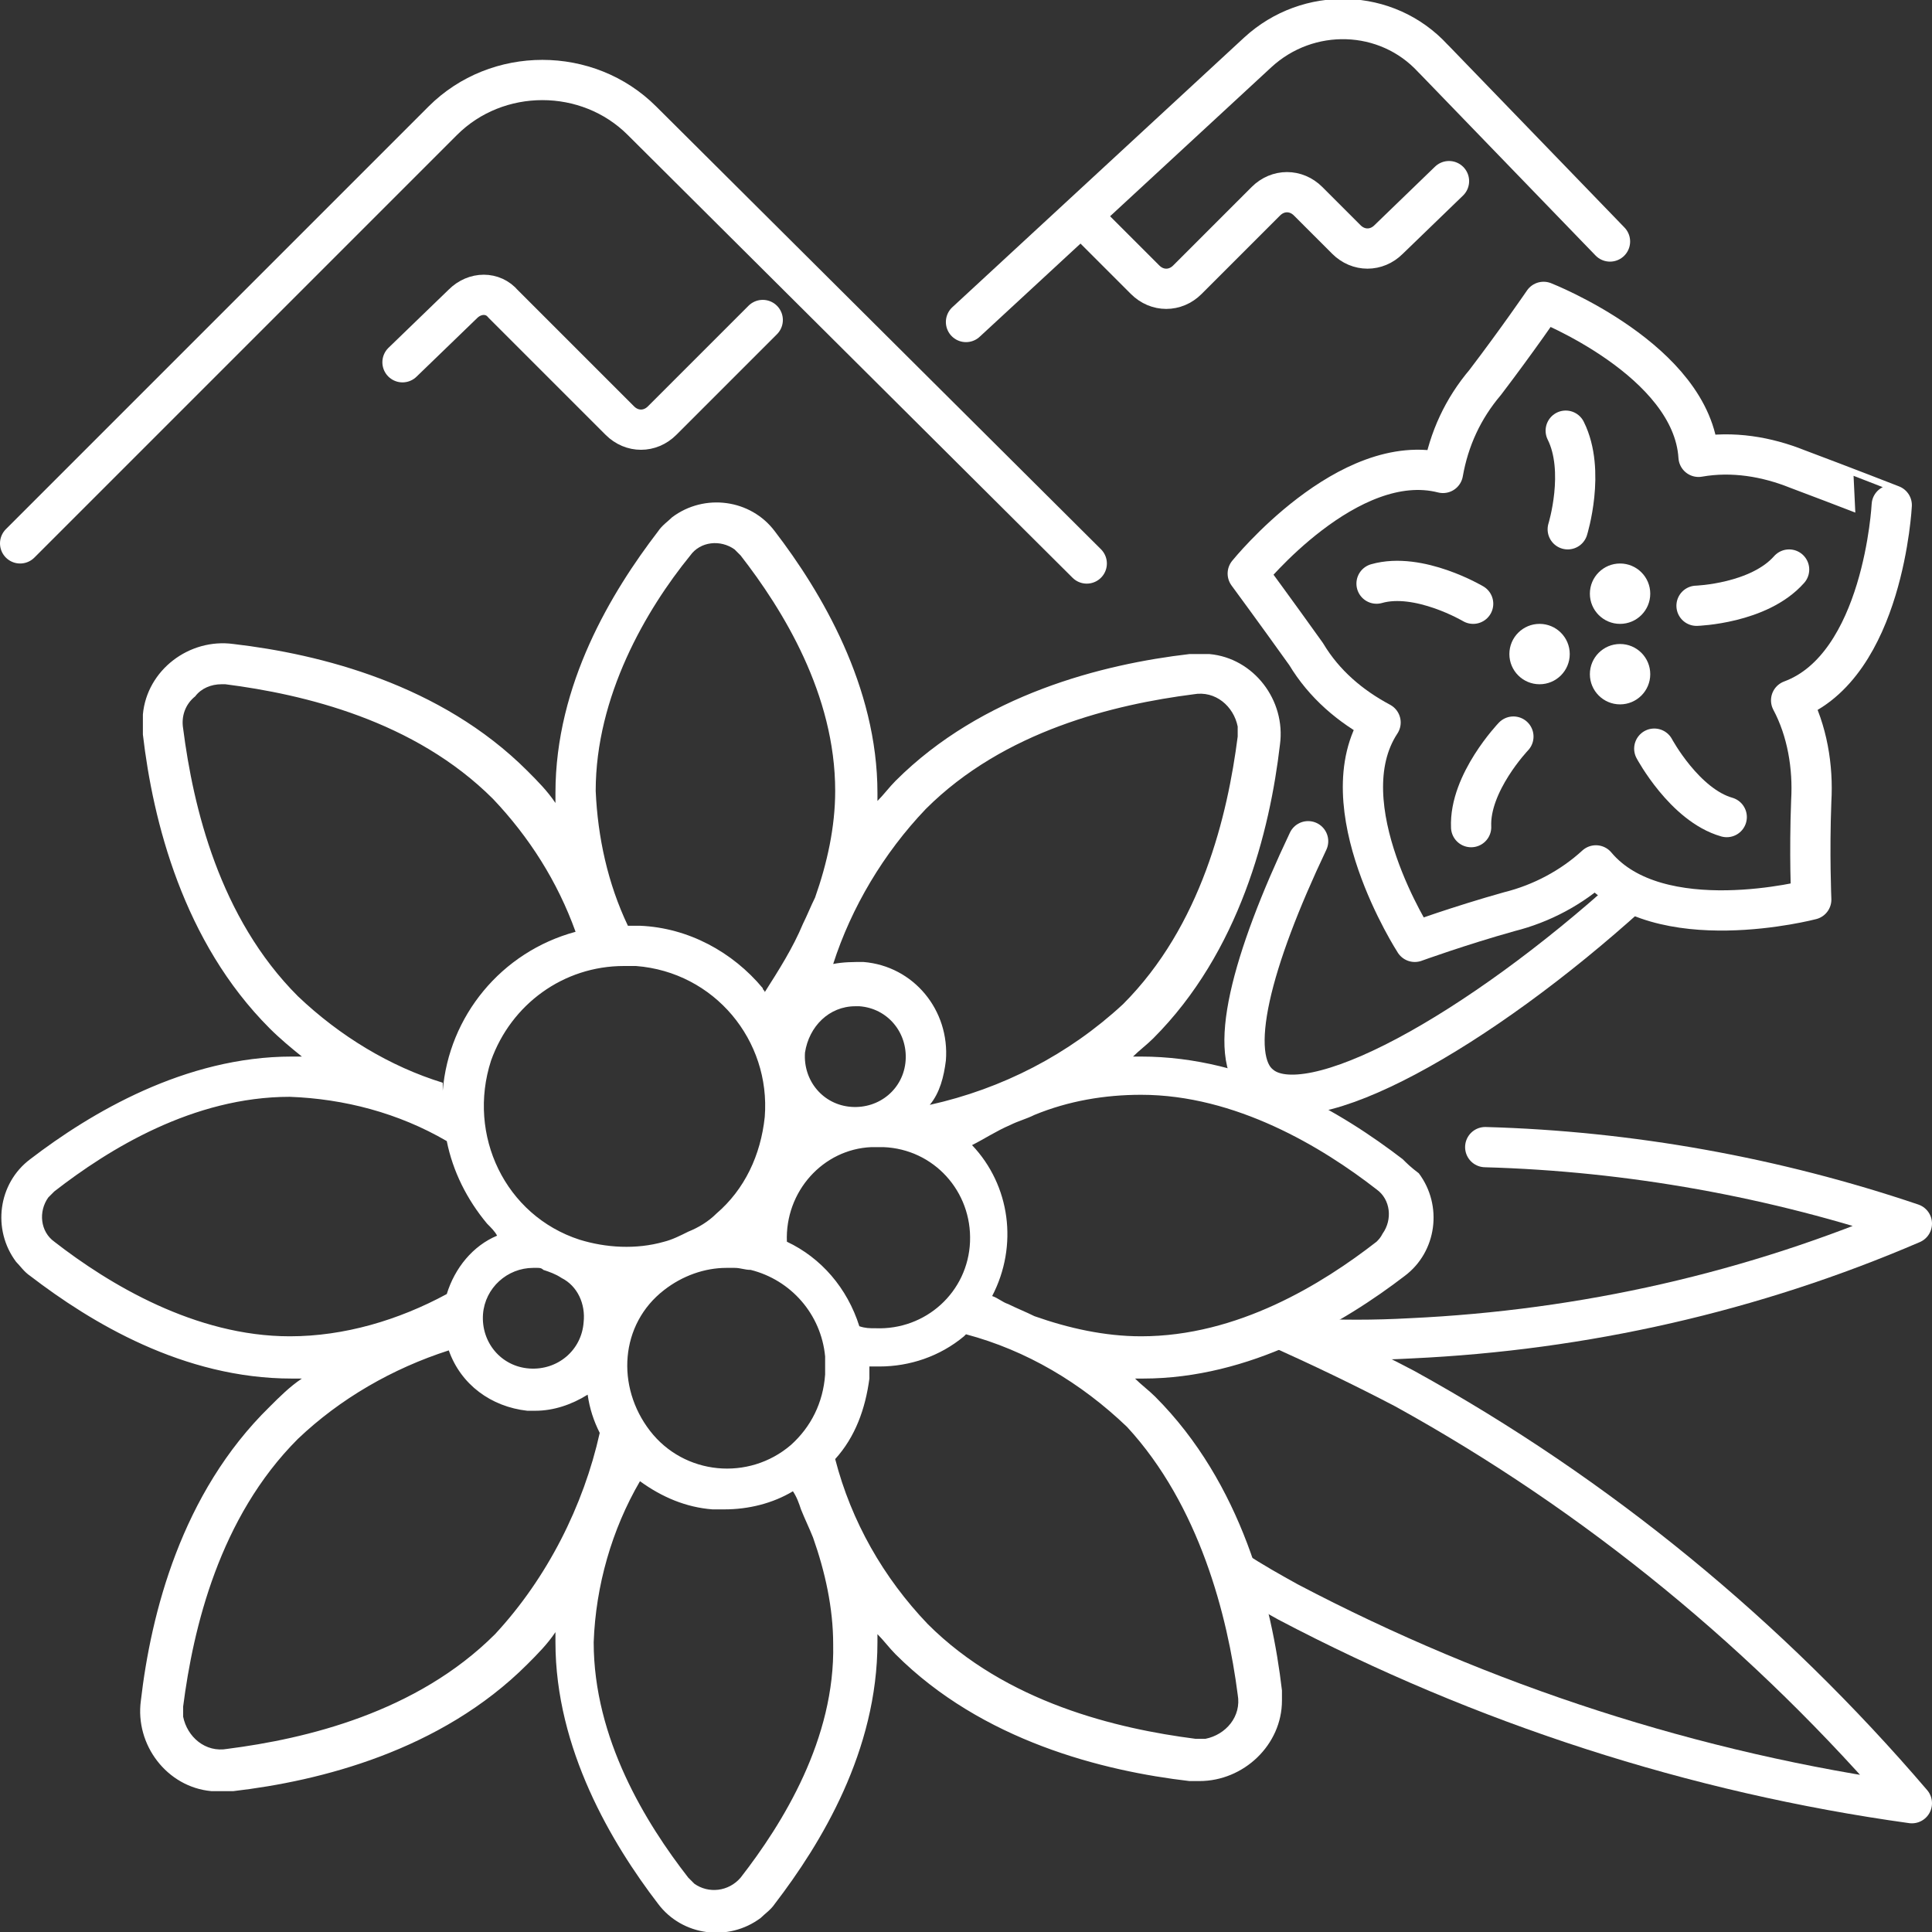 <?xml version="1.0" encoding="UTF-8"?>
<svg xmlns="http://www.w3.org/2000/svg" xmlns:xlink="http://www.w3.org/1999/xlink" version="1.1" id="Ebene_1" x="0px" y="0px" viewBox="0 0 96 96" style="enable-background:new 0 0 96 96;" xml:space="preserve">
<rect x="0" y="0" width="96" height="96" fill="#333333" stroke="none"/>
<style type="text/css">
	.st0{fill:none;stroke:#ffffff;stroke-width:2;stroke-linecap:round;stroke-linejoin:round;}
	.st1{fill:#ffffff;}
</style>
<path class="st0" d="M63.6,66c2,0.9,4.1,1.9,6.2,3c9.6,5.3,18.1,12.3,25.2,20.6c-10.8-1.5-21.3-4.9-31-10c-0.9-0.5-1.8-1-2.7-1.6"></path>
<path class="st0" d="M73.8,57c7.2,0.2,14.4,1.5,21.2,3.8c-7.9,3.4-16.3,5.3-24.9,5.7c-1.8,0.1-3.6,0.1-5.3,0"></path>
<path class="st0" d="M48,16L62.5,2.6c2.5-2.3,6.4-2.2,8.7,0.3c0,0,0.1,0.1,0.1,0.1l8.7,9"></path>
<path class="st0" d="M20,18l3-2.9c0.6-0.6,1.5-0.6,2,0c0,0,0,0,0,0l5.8,5.8c0.6,0.6,1.5,0.6,2.1,0l5-5"></path>
<path class="st1" d="M69.7,57.6c-3-2.3-7.6-5.1-13-5.1c-0.1,0-0.3,0-0.4,0c0.3-0.3,0.7-0.6,1-0.9c4.3-4.3,5.8-10.3,6.3-14.6  c0.3-2.2-1.3-4.3-3.5-4.5c-0.3,0-0.7,0-1,0c-4.3,0.5-10.3,2-14.6,6.3c-0.3,0.3-0.6,0.7-0.9,1c0-0.1,0-0.3,0-0.4c0-5.3-2.8-10-5.1-13  c-1.2-1.6-3.5-1.9-5.1-0.7c-0.2,0.2-0.5,0.4-0.7,0.7c-2.3,3-5.1,7.6-5.1,13c0,0.2,0,0.3,0,0.5c-0.4-0.6-0.9-1.1-1.4-1.6  c-4.3-4.3-10.3-5.8-14.6-6.3c-2.2-0.3-4.3,1.3-4.5,3.5c0,0.3,0,0.7,0,1c0.5,4.3,2,10.3,6.3,14.6c0.5,0.5,1.1,1,1.6,1.4  c-0.2,0-0.3,0-0.5,0c-5.3,0-10,2.8-13,5.1c-1.6,1.2-1.9,3.5-0.7,5.1c0.2,0.2,0.4,0.5,0.7,0.7c3,2.3,7.6,5.1,13,5.1  c0.2,0,0.3,0,0.5,0c-0.6,0.4-1.1,0.9-1.6,1.4C9,74.2,7.5,80.2,7,84.5c-0.3,2.2,1.3,4.3,3.5,4.5c0.2,0,0.4,0,0.6,0c0.2,0,0.3,0,0.5,0  c4.3-0.5,10.3-2,14.6-6.3c0.5-0.5,1-1,1.4-1.6c0,0.2,0,0.3,0,0.5c0,5.3,2.8,10,5.1,13c1.2,1.6,3.5,1.9,5.1,0.7  c0.2-0.2,0.5-0.4,0.7-0.7c2.3-3,5.1-7.6,5.1-13c0-0.1,0-0.3,0-0.4c0.3,0.3,0.6,0.7,0.9,1c4.3,4.3,10.3,5.8,14.6,6.3  c0.2,0,0.3,0,0.5,0c2.2,0,4.1-1.8,4.1-4c0-0.2,0-0.4,0-0.5c-0.5-4.3-2-10.3-6.3-14.6c-0.3-0.3-0.7-0.6-1-0.9c0.1,0,0.3,0,0.4,0  c5.3,0,10-2.8,13-5.1c1.6-1.2,1.9-3.5,0.7-5.1C70.1,58,69.9,57.8,69.7,57.6L69.7,57.6z M46,40.2c3.9-3.9,9.4-5.2,13.3-5.7  c1.1-0.2,2,0.6,2.2,1.6c0,0.2,0,0.4,0,0.5c-0.5,3.9-1.8,9.4-5.7,13.3c-2.7,2.5-6,4.2-9.6,5c0.5-0.6,0.7-1.4,0.8-2.2  c0.2-2.5-1.6-4.7-4.1-4.9c-0.5,0-1,0-1.5,0.1l0,0C42.3,45.1,43.9,42.4,46,40.2z M39.3,71.8c-2.1,1.8-5.3,1.5-7-0.7s-1.5-5.3,0.7-7  c0.9-0.7,2-1.1,3.1-1.1c0.1,0,0.3,0,0.4,0c0.3,0,0.5,0.1,0.8,0.1c2,0.5,3.5,2.2,3.7,4.3c0,0.3,0,0.6,0,0.9  C40.9,69.7,40.3,70.9,39.3,71.8L39.3,71.8z M28.8,61.6c-3.7-1.2-5.6-5.2-4.4-8.9c1-2.8,3.6-4.7,6.6-4.7c0.2,0,0.4,0,0.6,0  c3.9,0.3,6.7,3.7,6.4,7.5c-0.2,1.9-1,3.6-2.4,4.8c-0.4,0.4-0.9,0.7-1.4,0.9c-0.4,0.2-0.8,0.4-1.2,0.5C31.6,62.1,30.1,62,28.8,61.6  L28.8,61.6z M29,65.7c-0.1,1.4-1.3,2.4-2.7,2.3c-1.4-0.1-2.4-1.3-2.3-2.7c0.1-1.3,1.2-2.3,2.5-2.3c0.1,0,0.1,0,0.2,0  c0.1,0,0.2,0,0.3,0.1c0.3,0.1,0.6,0.2,0.9,0.4C28.7,63.9,29.1,64.8,29,65.7z M42.5,50c0.1,0,0.1,0,0.2,0c1.4,0.1,2.4,1.3,2.3,2.7  c-0.1,1.4-1.3,2.4-2.7,2.3c-1.4-0.1-2.4-1.3-2.3-2.7C40.2,51,41.2,50,42.5,50z M39.1,61.7c-0.1-2.5,1.8-4.6,4.2-4.7  c0.1,0,0.2,0,0.2,0c0.1,0,0.2,0,0.4,0c2.5,0.1,4.4,2.2,4.3,4.7c-0.1,2.5-2.2,4.4-4.7,4.3c-0.3,0-0.5,0-0.8-0.1  C42.1,64,40.8,62.5,39.1,61.7z M34.3,27.6c0.5-0.7,1.5-0.8,2.2-0.3c0.1,0.1,0.2,0.2,0.3,0.3c2.1,2.7,4.7,6.9,4.7,11.7  c0,1.8-0.4,3.6-1,5.3c-0.2,0.4-0.4,0.9-0.6,1.3c-0.5,1.2-1.2,2.3-1.9,3.4c0-0.1-0.1-0.1-0.1-0.2c-1.5-1.8-3.7-3-6.1-3.1  c-0.2,0-0.4,0-0.6,0c-1-2.1-1.5-4.4-1.6-6.7C29.6,34.6,32.1,30.3,34.3,27.6z M14.8,49.5c-3.9-3.9-5.2-9.4-5.7-13.3  C9,35.6,9.2,35,9.7,34.6C10,34.2,10.5,34,11,34c0.1,0,0.2,0,0.2,0c3.9,0.5,9.4,1.8,13.3,5.7c1.8,1.9,3.2,4.1,4.1,6.6  c-3.7,1-6.3,4.2-6.6,7.9v0c0,0,0,0,0,0c0-0.1,0-0.2,0-0.4C19.4,53,16.9,51.5,14.8,49.5z M22.1,55.4c0,0.1,0,0.1,0,0.2  C22.1,55.5,22.1,55.4,22.1,55.4z M14.4,66.4c-4.7,0-9-2.6-11.7-4.7c-0.7-0.5-0.8-1.5-0.3-2.2c0.1-0.1,0.2-0.2,0.3-0.3  c2.7-2.1,6.9-4.7,11.7-4.7c2.7,0.1,5.4,0.8,7.8,2.2v0c0.3,1.5,1,2.9,2,4.1c0.2,0.2,0.4,0.4,0.5,0.6c-1.2,0.5-2.1,1.6-2.5,2.9l0,0  C19.8,65.6,17.1,66.4,14.4,66.4z M24.6,81.2c-3.9,3.9-9.4,5.2-13.3,5.7c-1.1,0.2-2-0.6-2.2-1.6c0-0.2,0-0.4,0-0.5  c0.5-3.9,1.8-9.4,5.7-13.3c2.1-2,4.7-3.5,7.5-4.4l0,0c0.6,1.7,2.1,2.8,3.9,3c0.1,0,0.2,0,0.4,0c0.9,0,1.8-0.3,2.6-0.8  c0.1,0.7,0.3,1.3,0.6,1.9c0,0,0,0,0,0C29,74.8,27.2,78.4,24.6,81.2z M22.1,66.1c0,0.2,0.1,0.4,0.1,0.6  C22.2,66.5,22.1,66.3,22.1,66.1z M36.8,93.3c-0.6,0.7-1.6,0.8-2.3,0.3c-0.1-0.1-0.2-0.2-0.3-0.3c-2.1-2.7-4.7-6.9-4.7-11.7  c0.1-2.8,0.9-5.6,2.3-8h0c1.1,0.8,2.3,1.3,3.6,1.4c0.2,0,0.4,0,0.6,0c1.2,0,2.4-0.3,3.4-0.9l0,0c0.2,0.3,0.3,0.6,0.4,0.9  c0.2,0.5,0.4,0.9,0.6,1.4c0.6,1.7,1,3.5,1,5.3C41.5,86.4,38.9,90.6,36.8,93.3z M61.5,84.2c0.2,1.1-0.6,2-1.6,2.2c-0.2,0-0.4,0-0.5,0  c-3.9-0.5-9.4-1.8-13.3-5.7c-2.2-2.3-3.8-5.1-4.6-8.2l0,0c1-1.1,1.5-2.5,1.7-4c0-0.2,0-0.4,0-0.6c0.2,0,0.3,0,0.5,0  c1.5,0,3-0.5,4.2-1.5c0,0,0,0,0.1-0.1l0,0c3,0.8,5.7,2.4,8,4.6C59.6,74.8,61,80.3,61.5,84.2z M68.4,61.7c-2.7,2.1-6.9,4.7-11.7,4.7  c-1.8,0-3.6-0.4-5.3-1c-0.4-0.2-0.9-0.4-1.3-0.6c-0.3-0.1-0.5-0.3-0.8-0.4l0,0c1.3-2.5,0.9-5.5-1-7.5c0.6-0.3,1.2-0.7,1.9-1  c0.4-0.2,0.8-0.3,1.2-0.5c1.7-0.7,3.5-1,5.3-1c4.7,0,9,2.6,11.7,4.7c0.7,0.5,0.8,1.5,0.3,2.2C68.6,61.5,68.5,61.6,68.4,61.7  L68.4,61.7z"></path>
<path class="st0" d="M89.3,23.3c-1.5-0.6-3.2-0.9-4.9-0.6c-0.3-4.8-7.7-7.7-7.7-7.7s-1.3,1.9-2.9,4c-1.1,1.3-1.8,2.8-2.1,4.5  c-4.7-1.2-9.7,5-9.7,5s1.4,1.9,2.9,4c0.9,1.5,2.2,2.6,3.7,3.4c-2.7,4.1,1.7,10.9,1.7,10.9s2.2-0.8,4.7-1.5c1.6-0.4,3.1-1.2,4.3-2.3  c3.1,3.7,10.7,1.7,10.7,1.7s-0.1-2.3,0-4.9c0.1-1.7-0.2-3.5-1-5c4.6-1.7,5-9.7,5-9.7S91.7,24.2,89.3,23.3z"></path>
<circle cx="76.5" cy="32.5" r="1.5" fill="#ffffff"></circle>
<circle cx="80.5" cy="29.5" r="1.5" fill="#ffffff"></circle>
<circle cx="80.5" cy="33.5" r="1.5" fill="#ffffff"></circle>
<path class="st0" d="M77.8,21.4c1,2,0.1,4.9,0.1,4.9"></path>
<path class="st0" d="M68.4,29c2.1-0.6,4.8,1,4.8,1"></path>
<path class="st0" d="M73.1,41.1c-0.1-2.2,2.1-4.5,2.1-4.5"></path>
<path class="st0" d="M88.9,28.3c-1.5,1.7-4.6,1.8-4.6,1.8"></path>
<path class="st0" d="M85.8,40.6c-2.1-0.6-3.6-3.4-3.6-3.4"></path>
<path class="st0" d="M65,41.8c-2.8,5.9-4.1,10.7-2.4,12.1c2.4,2.1,10.9-2.7,18.4-9.5"></path>
<path class="st0" d="M1,27l21-21c2.7-2.7,7.2-2.7,9.9,0c0,0,0,0,0,0L54,28"></path>
<path class="st0" d="M54,11l2.9,2.9c0.6,0.6,1.5,0.6,2.1,0c0,0,0,0,0,0l3.9-3.9c0.6-0.6,1.5-0.6,2.1,0c0,0,0,0,0,0l1.9,1.9  c0.6,0.6,1.5,0.6,2.1,0c0,0,0,0,0,0L72,9"></path>
</svg>
